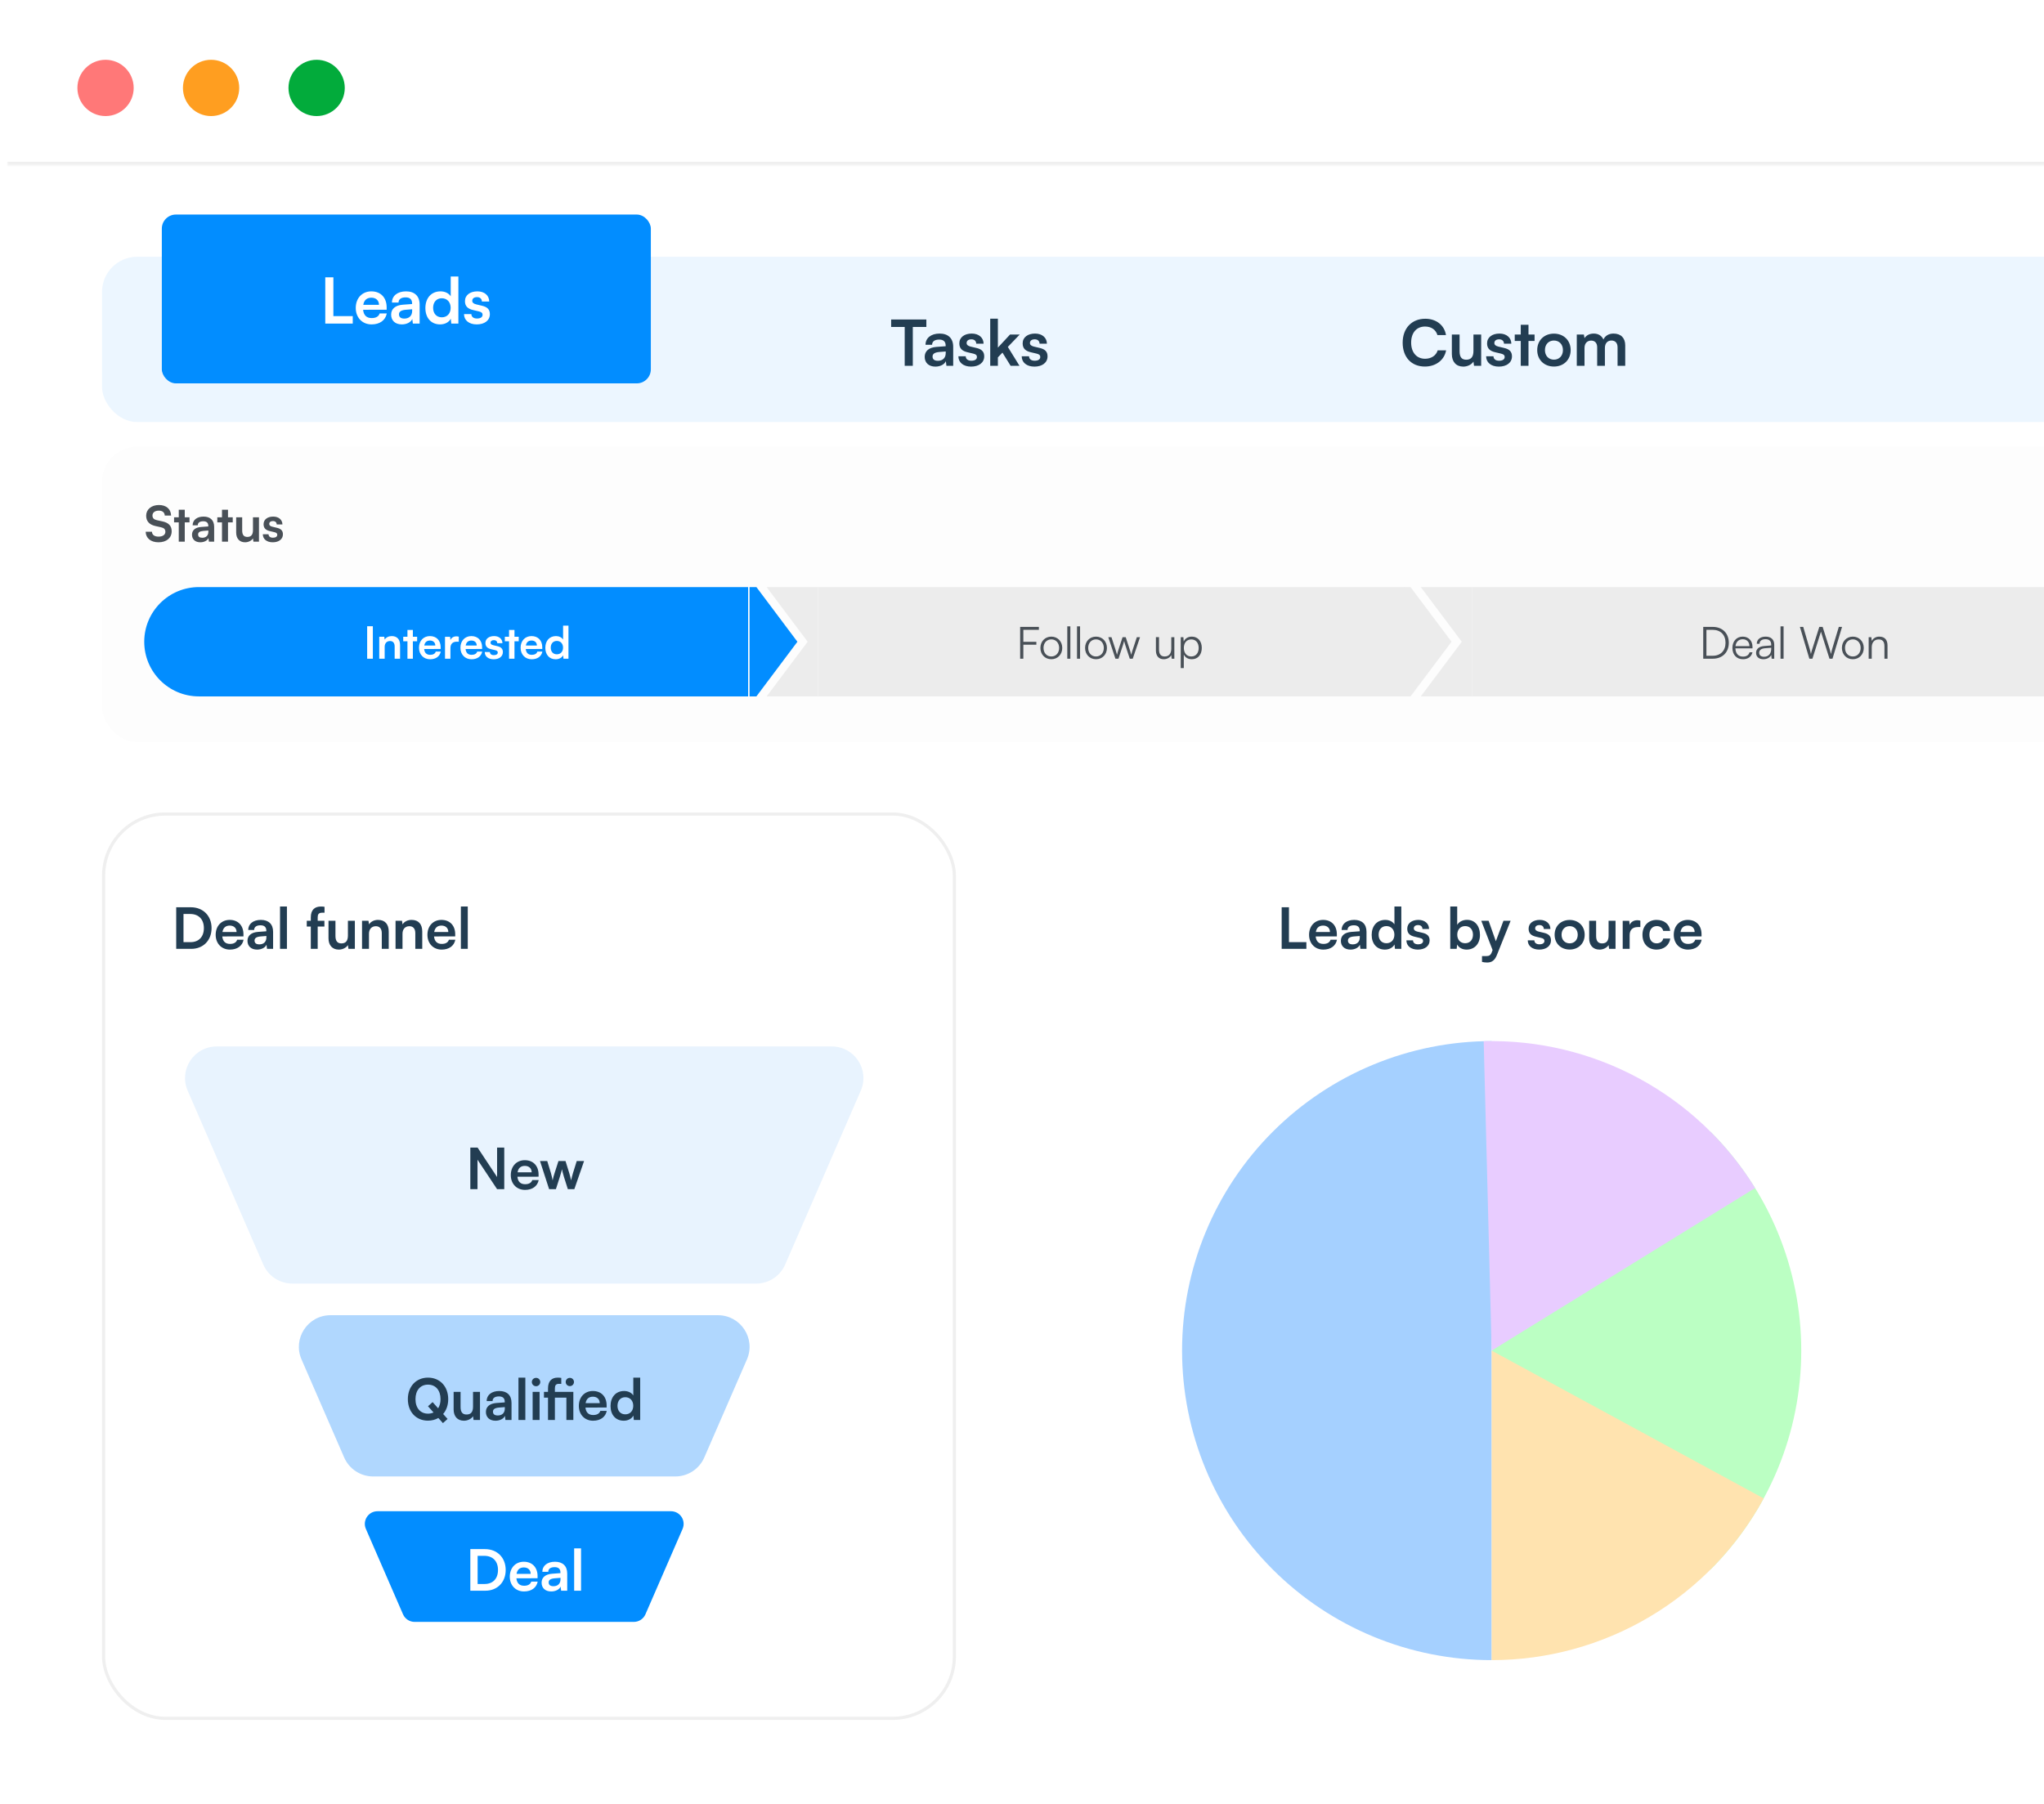 <svg width="581" height="513" viewBox="0 0 581 513" fill="none" xmlns="http://www.w3.org/2000/svg">
<rect width="810" height="565" rx="20" fill="white"/>
<g filter="url(#filter0_i_48_974)">
<mask id="path-2-inside-1_48_974" fill="white">
<path d="M0 0H595V45H0V0Z"/>
</mask>
<path d="M0 0H595V45H0V0Z" fill="white" fill-opacity="0.3"/>
<path d="M595 45V44H0V45V46H595V45Z" fill="#EFEFEF" mask="url(#path-2-inside-1_48_974)"/>
<circle cx="28" cy="23" r="8" fill="#FF7878"/>
<circle cx="58" cy="23" r="8" fill="#FF9E20"/>
<circle cx="88" cy="23" r="8" fill="#02AB3B"/>
</g>
<path d="M53.345 310.097C50.764 304.16 55.115 297.523 61.589 297.523H236.432C242.906 297.523 247.257 304.16 244.676 310.097L223.179 359.539C221.752 362.821 218.514 364.944 214.935 364.944H83.086C79.507 364.944 76.269 362.821 74.842 359.539L53.345 310.097Z" fill="#E8F3FE"/>
<path d="M85.707 386.508C83.126 380.571 87.477 373.934 93.951 373.934H204.07C210.544 373.934 214.895 380.571 212.314 386.508L200.197 414.375C198.77 417.658 195.532 419.781 191.953 419.781H106.068C102.489 419.781 99.251 417.658 97.824 414.375L85.707 386.508Z" fill="#B0D7FE"/>
<path d="M104.002 434.699C102.97 432.324 104.71 429.669 107.3 429.669H190.721C193.311 429.669 195.051 432.324 194.019 434.699L183.466 458.97C182.895 460.283 181.6 461.132 180.168 461.132H117.853C116.421 461.132 115.126 460.283 114.555 458.97L104.002 434.699Z" fill="#028DFF"/>
<path d="M135.729 338.098H133.69V326.269H135.745L141.296 334.651V326.269H143.334V338.098H141.296L135.729 329.716V338.098ZM149.238 338.308C146.859 338.308 145.192 336.577 145.192 334.101C145.192 331.593 146.827 329.861 149.173 329.861C151.568 329.861 153.089 331.463 153.089 333.955V334.554L147.069 334.57C147.215 335.978 147.959 336.69 149.27 336.69C150.354 336.69 151.066 336.269 151.293 335.509H153.121C152.781 337.256 151.325 338.308 149.238 338.308ZM149.189 331.479C148.024 331.479 147.312 332.11 147.118 333.308H151.131C151.131 332.208 150.37 331.479 149.189 331.479ZM156.085 338.098L153.496 330.104H155.551L156.602 333.534C156.78 334.166 156.942 334.861 157.088 335.606C157.234 334.829 157.379 334.327 157.638 333.534L158.738 330.104H160.745L161.813 333.534C161.91 333.858 162.234 335.055 162.331 335.589C162.46 334.991 162.719 334.036 162.865 333.534L163.933 330.104H166.02L163.253 338.098H161.408L160.308 334.635C159.984 333.583 159.806 332.822 159.742 332.418C159.661 332.79 159.515 333.356 159.111 334.667L158.01 338.098H156.085Z" fill="#223D52"/>
<path d="M125.898 404.611L124.604 403.155C123.762 403.64 122.759 403.915 121.643 403.915C118.261 403.915 115.931 401.407 115.931 397.799C115.931 394.207 118.277 391.682 121.659 391.682C125.041 391.682 127.403 394.19 127.403 397.799C127.403 399.498 126.885 400.954 125.963 402.022L127.225 403.43L125.898 404.611ZM125.219 397.799C125.219 395.275 123.827 393.673 121.659 393.673C119.491 393.673 118.099 395.275 118.099 397.799C118.099 400.323 119.491 401.925 121.659 401.925C122.241 401.925 122.759 401.812 123.228 401.585L121.659 399.822L122.97 398.64L124.539 400.404C124.976 399.724 125.219 398.834 125.219 397.799ZM134.46 395.728H136.434V403.721H134.606L134.46 402.653C133.975 403.414 132.939 403.932 131.871 403.932C130.027 403.932 128.943 402.686 128.943 400.728V395.728H130.917V400.032C130.917 401.553 131.515 402.168 132.616 402.168C133.862 402.168 134.46 401.44 134.46 399.919V395.728ZM140.852 403.932C139.153 403.932 138.117 402.944 138.117 401.44C138.117 399.967 139.185 399.045 141.079 398.899L143.473 398.721V398.543C143.473 397.459 142.826 397.022 141.823 397.022C140.658 397.022 140.011 397.508 140.011 398.349H138.328C138.328 396.618 139.752 395.485 141.92 395.485C144.072 395.485 145.399 396.65 145.399 398.867V403.721H143.668L143.522 402.54C143.182 403.365 142.098 403.932 140.852 403.932ZM141.499 402.443C142.713 402.443 143.49 401.715 143.49 400.485V400.064L141.823 400.194C140.593 400.307 140.124 400.711 140.124 401.359C140.124 402.087 140.609 402.443 141.499 402.443ZM149.329 403.721H147.371V391.682H149.329V403.721ZM152.386 394.126C151.707 394.126 151.173 393.592 151.173 392.928C151.173 392.265 151.707 391.747 152.386 391.747C153.034 391.747 153.568 392.265 153.568 392.928C153.568 393.592 153.034 394.126 152.386 394.126ZM151.399 403.721V395.728H153.374V403.721H151.399ZM160.996 403.721V397.378H157.727V403.721H155.769V397.378H154.62V395.728H155.769V394.757C155.769 392.589 156.902 391.682 158.52 391.682C158.827 391.682 159.199 391.699 159.539 391.763V393.446H158.844C157.954 393.446 157.727 393.964 157.727 394.757V395.728H162.97V403.721H160.996ZM161.983 394.093C161.319 394.093 160.801 393.576 160.801 392.912C160.801 392.265 161.319 391.747 161.983 391.747C162.63 391.747 163.148 392.265 163.148 392.912C163.148 393.576 162.63 394.093 161.983 394.093ZM168.581 403.932C166.202 403.932 164.536 402.2 164.536 399.724C164.536 397.216 166.17 395.485 168.516 395.485C170.911 395.485 172.432 397.087 172.432 399.579V400.178L166.413 400.194C166.558 401.601 167.303 402.313 168.613 402.313C169.697 402.313 170.409 401.893 170.636 401.132H172.464C172.125 402.88 170.668 403.932 168.581 403.932ZM168.532 397.103C167.367 397.103 166.655 397.734 166.461 398.932H170.474C170.474 397.831 169.714 397.103 168.532 397.103ZM177.297 403.932C174.983 403.932 173.543 402.233 173.543 399.757C173.543 397.265 174.999 395.485 177.41 395.485C178.527 395.485 179.514 395.954 180.015 396.747V391.682H181.973V403.721H180.161L180.031 402.475C179.546 403.398 178.51 403.932 177.297 403.932ZM177.734 402.119C179.109 402.119 179.999 401.132 179.999 399.692C179.999 398.252 179.109 397.249 177.734 397.249C176.358 397.249 175.517 398.268 175.517 399.692C175.517 401.116 176.358 402.119 177.734 402.119Z" fill="#223D52"/>
<path d="M137.946 452.265H133.69V440.436H137.833C141.328 440.436 143.739 442.847 143.739 446.375C143.739 449.854 141.377 452.265 137.946 452.265ZM137.639 442.346H135.762V450.355H137.752C140.114 450.355 141.554 448.834 141.554 446.375C141.554 443.867 140.082 442.346 137.639 442.346ZM148.953 452.475C146.574 452.475 144.908 450.744 144.908 448.268C144.908 445.76 146.542 444.029 148.888 444.029C151.283 444.029 152.804 445.63 152.804 448.122V448.721L146.785 448.737C146.93 450.145 147.675 450.857 148.985 450.857C150.07 450.857 150.782 450.436 151.008 449.676H152.837C152.497 451.423 151.04 452.475 148.953 452.475ZM148.905 445.647C147.739 445.647 147.028 446.278 146.833 447.475H150.846C150.846 446.375 150.086 445.647 148.905 445.647ZM156.684 452.475C154.985 452.475 153.949 451.488 153.949 449.983C153.949 448.511 155.017 447.588 156.91 447.443L159.305 447.265V447.087C159.305 446.003 158.658 445.566 157.655 445.566C156.49 445.566 155.842 446.051 155.842 446.893H154.16C154.16 445.161 155.583 444.029 157.752 444.029C159.904 444.029 161.231 445.194 161.231 447.41V452.265H159.499L159.354 451.084C159.014 451.909 157.93 452.475 156.684 452.475ZM157.331 450.986C158.545 450.986 159.321 450.258 159.321 449.029V448.608L157.655 448.737C156.425 448.851 155.956 449.255 155.956 449.902C155.956 450.63 156.441 450.986 157.331 450.986ZM165.16 452.265H163.202V440.226H165.16V452.265Z" fill="white"/>
<rect x="29.45" y="231.449" width="241.819" height="257.101" rx="17.53" stroke="#EFEFEF" stroke-width="0.899"/>
<path d="M54.343 269.777H50.088V257.949H54.23C57.725 257.949 60.136 260.36 60.136 263.887C60.136 267.366 57.774 269.777 54.343 269.777ZM54.036 259.858H52.159V267.868H54.149C56.512 267.868 57.952 266.347 57.952 263.887C57.952 261.379 56.479 259.858 54.036 259.858ZM65.35 269.987C62.972 269.987 61.305 268.256 61.305 265.78C61.305 263.272 62.939 261.541 65.286 261.541C67.68 261.541 69.201 263.143 69.201 265.635V266.233L63.182 266.249C63.328 267.657 64.072 268.369 65.383 268.369C66.467 268.369 67.179 267.949 67.405 267.188H69.234C68.894 268.936 67.438 269.987 65.35 269.987ZM65.302 263.159C64.137 263.159 63.425 263.79 63.231 264.987H67.243C67.243 263.887 66.483 263.159 65.302 263.159ZM73.081 269.987C71.382 269.987 70.346 269 70.346 267.495C70.346 266.023 71.414 265.101 73.308 264.955L75.702 264.777V264.599C75.702 263.515 75.055 263.078 74.052 263.078C72.887 263.078 72.24 263.563 72.24 264.405H70.557C70.557 262.673 71.981 261.541 74.149 261.541C76.301 261.541 77.628 262.706 77.628 264.923V269.777H75.897L75.751 268.596C75.411 269.421 74.327 269.987 73.081 269.987ZM73.728 268.499C74.942 268.499 75.719 267.771 75.719 266.541V266.12L74.052 266.249C72.822 266.363 72.353 266.767 72.353 267.415C72.353 268.143 72.838 268.499 73.728 268.499ZM81.558 269.777H79.6V257.738H81.558V269.777ZM87.197 261.783H88.346V260.813C88.346 258.644 89.495 257.738 91.226 257.738C91.533 257.738 91.906 257.754 92.245 257.819V259.502H91.549C90.546 259.502 90.304 260.02 90.304 260.813V261.783H92.213V263.434H90.304V269.777H88.346V263.434H87.197V261.783ZM98.894 261.783H100.868V269.777H99.039L98.894 268.709C98.408 269.47 97.373 269.987 96.305 269.987C94.46 269.987 93.376 268.741 93.376 266.783V261.783H95.35V266.088C95.35 267.609 95.949 268.224 97.049 268.224C98.295 268.224 98.894 267.495 98.894 265.974V261.783ZM104.881 269.777H102.907V261.783H104.735L104.897 262.819C105.399 262.01 106.369 261.541 107.454 261.541C109.46 261.541 110.496 262.787 110.496 264.858V269.777H108.522V265.327C108.522 263.984 107.858 263.337 106.839 263.337C105.625 263.337 104.881 264.178 104.881 265.473V269.777ZM114.409 269.777H112.435V261.783H114.264L114.426 262.819C114.927 262.01 115.898 261.541 116.982 261.541C118.989 261.541 120.024 262.787 120.024 264.858V269.777H118.05V265.327C118.05 263.984 117.387 263.337 116.367 263.337C115.154 263.337 114.409 264.178 114.409 265.473V269.777ZM125.54 269.987C123.161 269.987 121.495 268.256 121.495 265.78C121.495 263.272 123.129 261.541 125.475 261.541C127.87 261.541 129.391 263.143 129.391 265.635V266.233L123.372 266.249C123.517 267.657 124.262 268.369 125.572 268.369C126.656 268.369 127.368 267.949 127.595 267.188H129.423C129.084 268.936 127.627 269.987 125.54 269.987ZM125.491 263.159C124.326 263.159 123.614 263.79 123.42 264.987H127.433C127.433 263.887 126.673 263.159 125.491 263.159ZM132.961 269.777H131.003V257.738H132.961V269.777Z" fill="#223D52"/>
<path d="M366.382 257.949V267.868H371.333V269.777H364.311V257.949H366.382ZM376.144 269.987C373.766 269.987 372.099 268.256 372.099 265.78C372.099 263.272 373.733 261.541 376.08 261.541C378.474 261.541 379.995 263.143 379.995 265.635V266.233L373.976 266.249C374.122 267.657 374.866 268.369 376.177 268.369C377.261 268.369 377.973 267.949 378.199 267.188H380.028C379.688 268.936 378.232 269.987 376.144 269.987ZM376.096 263.159C374.931 263.159 374.219 263.79 374.025 264.987H378.038C378.038 263.887 377.277 263.159 376.096 263.159ZM383.875 269.987C382.176 269.987 381.14 269 381.14 267.495C381.14 266.023 382.208 265.101 384.102 264.955L386.496 264.777V264.599C386.496 263.515 385.849 263.078 384.846 263.078C383.681 263.078 383.034 263.563 383.034 264.405H381.351C381.351 262.673 382.775 261.541 384.943 261.541C387.095 261.541 388.422 262.706 388.422 264.923V269.777H386.691L386.545 268.596C386.205 269.421 385.121 269.987 383.875 269.987ZM384.522 268.499C385.736 268.499 386.513 267.771 386.513 266.541V266.12L384.846 266.249C383.616 266.363 383.147 266.767 383.147 267.415C383.147 268.143 383.632 268.499 384.522 268.499ZM393.646 269.987C391.332 269.987 389.892 268.288 389.892 265.813C389.892 263.321 391.348 261.541 393.759 261.541C394.876 261.541 395.863 262.01 396.364 262.803V257.738H398.322V269.777H396.51L396.381 268.531C395.895 269.453 394.86 269.987 393.646 269.987ZM394.083 268.175C395.458 268.175 396.348 267.188 396.348 265.748C396.348 264.308 395.458 263.305 394.083 263.305C392.708 263.305 391.866 264.324 391.866 265.748C391.866 267.172 392.708 268.175 394.083 268.175ZM399.765 267.35H401.642C401.658 268.046 402.176 268.482 403.082 268.482C404.004 268.482 404.506 268.11 404.506 267.528C404.506 267.123 404.296 266.832 403.584 266.67L402.143 266.33C400.703 266.007 400.008 265.327 400.008 264.049C400.008 262.479 401.334 261.541 403.179 261.541C404.975 261.541 406.189 262.576 406.205 264.13H404.328C404.312 263.45 403.859 263.013 403.098 263.013C402.321 263.013 401.868 263.369 401.868 263.968C401.868 264.421 402.224 264.712 402.904 264.874L404.344 265.214C405.687 265.521 406.367 266.136 406.367 267.366C406.367 268.984 404.991 269.987 403.017 269.987C401.027 269.987 399.765 268.919 399.765 267.35ZM414.06 269.777H412.231V257.738H414.205V262.949C414.723 262.059 415.791 261.525 417.005 261.525C419.286 261.525 420.678 263.305 420.678 265.829C420.678 268.288 419.173 269.987 416.875 269.987C415.678 269.987 414.658 269.453 414.189 268.531L414.06 269.777ZM414.221 265.748C414.221 267.188 415.111 268.175 416.471 268.175C417.862 268.175 418.687 267.172 418.687 265.748C418.687 264.324 417.862 263.305 416.471 263.305C415.111 263.305 414.221 264.308 414.221 265.748ZM421.254 273.482V271.832H422.435C423.211 271.832 423.697 271.654 424.037 270.715L424.263 270.117L421.043 261.783H423.131L425.186 267.609L427.354 261.783H429.393L425.477 271.557C424.878 273.046 424.037 273.66 422.726 273.66C422.176 273.66 421.69 273.596 421.254 273.482ZM434.26 267.35H436.137C436.154 268.046 436.671 268.482 437.578 268.482C438.5 268.482 439.002 268.11 439.002 267.528C439.002 267.123 438.791 266.832 438.079 266.67L436.639 266.33C435.199 266.007 434.503 265.327 434.503 264.049C434.503 262.479 435.83 261.541 437.675 261.541C439.471 261.541 440.684 262.576 440.701 264.13H438.824C438.807 263.45 438.354 263.013 437.594 263.013C436.817 263.013 436.364 263.369 436.364 263.968C436.364 264.421 436.72 264.712 437.4 264.874L438.84 265.214C440.183 265.521 440.862 266.136 440.862 267.366C440.862 268.984 439.487 269.987 437.513 269.987C435.523 269.987 434.26 268.919 434.26 267.35ZM441.896 265.764C441.896 263.272 443.692 261.557 446.168 261.557C448.644 261.557 450.44 263.272 450.44 265.764C450.44 268.256 448.644 269.971 446.168 269.971C443.692 269.971 441.896 268.256 441.896 265.764ZM443.87 265.764C443.87 267.22 444.809 268.207 446.168 268.207C447.527 268.207 448.466 267.22 448.466 265.764C448.466 264.308 447.527 263.321 446.168 263.321C444.809 263.321 443.87 264.308 443.87 265.764ZM457.236 261.783H459.21V269.777H457.381L457.236 268.709C456.75 269.47 455.715 269.987 454.647 269.987C452.802 269.987 451.718 268.741 451.718 266.783V261.783H453.692V266.088C453.692 267.609 454.291 268.224 455.391 268.224C456.637 268.224 457.236 267.495 457.236 265.974V261.783ZM466.265 261.751V263.58H465.537C464.113 263.58 463.223 264.34 463.223 265.893V269.777H461.249V261.8H463.11L463.223 262.965C463.563 262.172 464.323 261.638 465.391 261.638C465.666 261.638 465.941 261.67 466.265 261.751ZM466.863 265.764C466.863 263.288 468.498 261.541 470.86 261.541C473.044 261.541 474.533 262.754 474.743 264.68H472.769C472.543 263.774 471.879 263.305 470.941 263.305C469.679 263.305 468.837 264.259 468.837 265.764C468.837 267.269 469.614 268.207 470.876 268.207C471.863 268.207 472.559 267.722 472.769 266.848H474.76C474.517 268.709 472.964 269.987 470.876 269.987C468.449 269.987 466.863 268.304 466.863 265.764ZM479.805 269.987C477.426 269.987 475.76 268.256 475.76 265.78C475.76 263.272 477.394 261.541 479.74 261.541C482.135 261.541 483.656 263.143 483.656 265.635V266.233L477.637 266.249C477.782 267.657 478.527 268.369 479.837 268.369C480.922 268.369 481.633 267.949 481.86 267.188H483.689C483.349 268.936 481.892 269.987 479.805 269.987ZM479.756 263.159C478.591 263.159 477.879 263.79 477.685 264.987H481.698C481.698 263.887 480.938 263.159 479.756 263.159Z" fill="#223D52"/>
<rect x="29" y="73" width="594" height="47" rx="10" fill="#ECF6FF"/>
<g filter="url(#filter1_d_48_974)">
<rect x="44" y="59" width="139" height="48" rx="4" fill="#028DFF"/>
<path d="M92.762 76.842V87.876H98.27V90H90.458V76.842H92.762ZM103.622 90.234C100.976 90.234 99.122 88.308 99.122 85.554C99.122 82.764 100.94 80.838 103.55 80.838C106.214 80.838 107.906 82.62 107.906 85.392V86.058L101.21 86.076C101.372 87.642 102.2 88.434 103.658 88.434C104.864 88.434 105.656 87.966 105.908 87.12H107.942C107.564 89.064 105.944 90.234 103.622 90.234ZM103.568 82.638C102.272 82.638 101.48 83.34 101.264 84.672H105.728C105.728 83.448 104.882 82.638 103.568 82.638ZM112.221 90.234C110.331 90.234 109.179 89.136 109.179 87.462C109.179 85.824 110.367 84.798 112.473 84.636L115.137 84.438V84.24C115.137 83.034 114.417 82.548 113.301 82.548C112.005 82.548 111.285 83.088 111.285 84.024H109.413C109.413 82.098 110.997 80.838 113.409 80.838C115.803 80.838 117.279 82.134 117.279 84.6V90H115.353L115.191 88.686C114.813 89.604 113.607 90.234 112.221 90.234ZM112.941 88.578C114.291 88.578 115.155 87.768 115.155 86.4V85.932L113.301 86.076C111.933 86.202 111.411 86.652 111.411 87.372C111.411 88.182 111.951 88.578 112.941 88.578ZM123.091 90.234C120.517 90.234 118.915 88.344 118.915 85.59C118.915 82.818 120.535 80.838 123.217 80.838C124.459 80.838 125.557 81.36 126.115 82.242V76.608H128.293V90H126.277L126.133 88.614C125.593 89.64 124.441 90.234 123.091 90.234ZM123.577 88.218C125.107 88.218 126.097 87.12 126.097 85.518C126.097 83.916 125.107 82.8 123.577 82.8C122.047 82.8 121.111 83.934 121.111 85.518C121.111 87.102 122.047 88.218 123.577 88.218ZM129.897 87.3H131.985C132.003 88.074 132.579 88.56 133.587 88.56C134.613 88.56 135.171 88.146 135.171 87.498C135.171 87.048 134.937 86.724 134.145 86.544L132.543 86.166C130.941 85.806 130.167 85.05 130.167 83.628C130.167 81.882 131.643 80.838 133.695 80.838C135.693 80.838 137.043 81.99 137.061 83.718H134.973C134.955 82.962 134.451 82.476 133.605 82.476C132.741 82.476 132.237 82.872 132.237 83.538C132.237 84.042 132.633 84.366 133.389 84.546L134.991 84.924C136.485 85.266 137.241 85.95 137.241 87.318C137.241 89.118 135.711 90.234 133.515 90.234C131.301 90.234 129.897 89.046 129.897 87.3Z" fill="white"/>
</g>
<path d="M253.306 92.966V90.842H263.314V92.966H259.462V104H257.158V92.966H253.306ZM265.885 104.234C263.995 104.234 262.843 103.136 262.843 101.462C262.843 99.824 264.031 98.798 266.137 98.636L268.801 98.438V98.24C268.801 97.034 268.081 96.548 266.965 96.548C265.669 96.548 264.949 97.088 264.949 98.024H263.077C263.077 96.098 264.661 94.838 267.073 94.838C269.467 94.838 270.943 96.134 270.943 98.6V104H269.017L268.855 102.686C268.477 103.604 267.271 104.234 265.885 104.234ZM266.605 102.578C267.955 102.578 268.819 101.768 268.819 100.4V99.932L266.965 100.076C265.597 100.202 265.075 100.652 265.075 101.372C265.075 102.182 265.615 102.578 266.605 102.578ZM272.417 101.3H274.505C274.523 102.074 275.099 102.56 276.107 102.56C277.133 102.56 277.691 102.146 277.691 101.498C277.691 101.048 277.457 100.724 276.665 100.544L275.063 100.166C273.461 99.806 272.687 99.05 272.687 97.628C272.687 95.882 274.163 94.838 276.215 94.838C278.213 94.838 279.563 95.99 279.581 97.718H277.493C277.475 96.962 276.971 96.476 276.125 96.476C275.261 96.476 274.757 96.872 274.757 97.538C274.757 98.042 275.153 98.366 275.909 98.546L277.511 98.924C279.005 99.266 279.761 99.95 279.761 101.318C279.761 103.118 278.231 104.234 276.035 104.234C273.821 104.234 272.417 103.046 272.417 101.3ZM283.647 104H281.469V90.608H283.647V98.834L287.103 95.108H289.857L286.473 98.636L289.785 104H287.265L284.943 100.256L283.647 101.606V104ZM290.417 101.3H292.505C292.523 102.074 293.099 102.56 294.107 102.56C295.133 102.56 295.691 102.146 295.691 101.498C295.691 101.048 295.457 100.724 294.665 100.544L293.063 100.166C291.461 99.806 290.687 99.05 290.687 97.628C290.687 95.882 292.163 94.838 294.215 94.838C296.213 94.838 297.563 95.99 297.581 97.718H295.493C295.475 96.962 294.971 96.476 294.125 96.476C293.261 96.476 292.757 96.872 292.757 97.538C292.757 98.042 293.153 98.366 293.909 98.546L295.511 98.924C297.005 99.266 297.761 99.95 297.761 101.318C297.761 103.118 296.231 104.234 294.035 104.234C291.821 104.234 290.417 103.046 290.417 101.3Z" fill="#223D52"/>
<path d="M405.02 104.216C401.186 104.216 398.702 101.552 398.702 97.43C398.702 93.344 401.276 90.626 405.128 90.626C408.242 90.626 410.564 92.444 411.014 95.27H408.584C408.134 93.74 406.82 92.84 405.074 92.84C402.644 92.84 401.114 94.604 401.114 97.412C401.114 100.202 402.662 102.002 405.074 102.002C406.856 102.002 408.224 101.066 408.656 99.608H411.05C410.546 102.38 408.134 104.216 405.02 104.216ZM418.822 95.108H421.018V104H418.984L418.822 102.812C418.282 103.658 417.13 104.234 415.942 104.234C413.89 104.234 412.684 102.848 412.684 100.67V95.108H414.88V99.896C414.88 101.588 415.546 102.272 416.77 102.272C418.156 102.272 418.822 101.462 418.822 99.77V95.108ZM422.427 101.3H424.515C424.533 102.074 425.109 102.56 426.117 102.56C427.143 102.56 427.701 102.146 427.701 101.498C427.701 101.048 427.467 100.724 426.675 100.544L425.073 100.166C423.471 99.806 422.697 99.05 422.697 97.628C422.697 95.882 424.173 94.838 426.225 94.838C428.223 94.838 429.573 95.99 429.591 97.718H427.503C427.485 96.962 426.981 96.476 426.135 96.476C425.271 96.476 424.767 96.872 424.767 97.538C424.767 98.042 425.163 98.366 425.919 98.546L427.521 98.924C429.015 99.266 429.771 99.95 429.771 101.318C429.771 103.118 428.241 104.234 426.045 104.234C423.831 104.234 422.427 103.046 422.427 101.3ZM434.467 104H432.271V96.944H430.561V95.108H432.271V92.336H434.467V95.108H436.195V96.944H434.467V104ZM436.95 99.536C436.95 96.764 438.948 94.856 441.702 94.856C444.456 94.856 446.454 96.764 446.454 99.536C446.454 102.308 444.456 104.216 441.702 104.216C438.948 104.216 436.95 102.308 436.95 99.536ZM439.146 99.536C439.146 101.156 440.19 102.254 441.702 102.254C443.214 102.254 444.258 101.156 444.258 99.536C444.258 97.916 443.214 96.818 441.702 96.818C440.19 96.818 439.146 97.916 439.146 99.536ZM450.391 104H448.195V95.108H450.211L450.391 96.152C450.841 95.414 451.741 94.838 453.019 94.838C454.369 94.838 455.305 95.504 455.773 96.53C456.223 95.504 457.267 94.838 458.617 94.838C460.777 94.838 461.965 96.134 461.965 98.186V104H459.787V98.762C459.787 97.484 459.103 96.818 458.059 96.818C456.997 96.818 456.187 97.502 456.187 98.96V104H453.991V98.744C453.991 97.502 453.325 96.836 452.281 96.836C451.237 96.836 450.391 97.52 450.391 98.96V104Z" fill="#223D52"/>
<rect x="29" y="127" width="641" height="84" rx="10" fill="#FDFDFD"/>
<path d="M41.546 146.622C41.546 144.83 43.03 143.584 45.186 143.584C47.258 143.584 48.574 144.732 48.63 146.58H46.838C46.796 145.698 46.166 145.18 45.158 145.18C44.052 145.18 43.338 145.712 43.338 146.566C43.338 147.294 43.73 147.7 44.584 147.896L46.194 148.246C47.944 148.624 48.798 149.52 48.798 151.046C48.798 152.95 47.314 154.182 45.06 154.182C42.876 154.182 41.448 153.02 41.406 151.186H43.198C43.212 152.054 43.912 152.572 45.06 152.572C46.25 152.572 47.006 152.054 47.006 151.2C47.006 150.514 46.656 150.108 45.816 149.926L44.192 149.562C42.456 149.184 41.546 148.19 41.546 146.622ZM52.519 154H50.811V148.512H49.481V147.084H50.811V144.928H52.519V147.084H53.863V148.512H52.519V154ZM56.942 154.182C55.472 154.182 54.576 153.328 54.576 152.026C54.576 150.752 55.5 149.954 57.138 149.828L59.21 149.674V149.52C59.21 148.582 58.65 148.204 57.782 148.204C56.774 148.204 56.214 148.624 56.214 149.352H54.758C54.758 147.854 55.99 146.874 57.866 146.874C59.728 146.874 60.876 147.882 60.876 149.8V154H59.378L59.252 152.978C58.958 153.692 58.02 154.182 56.942 154.182ZM57.502 152.894C58.552 152.894 59.224 152.264 59.224 151.2V150.836L57.782 150.948C56.718 151.046 56.312 151.396 56.312 151.956C56.312 152.586 56.732 152.894 57.502 152.894ZM64.81 154H63.102V148.512H61.772V147.084H63.102V144.928H64.81V147.084H66.154V148.512H64.81V154ZM71.906 147.084H73.614V154H72.032L71.906 153.076C71.486 153.734 70.59 154.182 69.666 154.182C68.07 154.182 67.132 153.104 67.132 151.41V147.084H68.84V150.808C68.84 152.124 69.358 152.656 70.31 152.656C71.388 152.656 71.906 152.026 71.906 150.71V147.084ZM74.709 151.9H76.333C76.347 152.502 76.795 152.88 77.579 152.88C78.377 152.88 78.811 152.558 78.811 152.054C78.811 151.704 78.629 151.452 78.013 151.312L76.767 151.018C75.521 150.738 74.919 150.15 74.919 149.044C74.919 147.686 76.067 146.874 77.663 146.874C79.217 146.874 80.267 147.77 80.281 149.114H78.657C78.643 148.526 78.251 148.148 77.593 148.148C76.921 148.148 76.529 148.456 76.529 148.974C76.529 149.366 76.837 149.618 77.425 149.758L78.671 150.052C79.833 150.318 80.421 150.85 80.421 151.914C80.421 153.314 79.231 154.182 77.523 154.182C75.801 154.182 74.709 153.258 74.709 151.9Z" fill="#495057"/>
<path d="M212.651 198H56.54V197.999C47.957 197.998 41 191.042 41 182.459C41 173.876 47.958 166.918 56.54 166.918H212.651V198Z" fill="#028DFF"/>
<path d="M105.98 178.048V187.278H104.364V178.048H105.98ZM109.34 187.278H107.799V181.041H109.226L109.352 181.849C109.744 181.217 110.501 180.851 111.347 180.851C112.913 180.851 113.721 181.824 113.721 183.44V187.278H112.181V183.806C112.181 182.758 111.663 182.253 110.867 182.253C109.92 182.253 109.34 182.909 109.34 183.92V187.278ZM117.356 187.278H115.816V182.329H114.616V181.041H115.816V179.096H117.356V181.041H118.568V182.329H117.356V187.278ZM122.255 187.443C120.399 187.443 119.098 186.091 119.098 184.16C119.098 182.202 120.373 180.851 122.204 180.851C124.073 180.851 125.26 182.101 125.26 184.046V184.513L120.563 184.526C120.676 185.624 121.257 186.18 122.28 186.18C123.126 186.18 123.682 185.852 123.859 185.258H125.285C125.02 186.622 123.884 187.443 122.255 187.443ZM122.217 182.114C121.308 182.114 120.752 182.606 120.601 183.541H123.732C123.732 182.682 123.139 182.114 122.217 182.114ZM130.407 181.015V182.442H129.839C128.728 182.442 128.034 183.036 128.034 184.248V187.278H126.493V181.053H127.945L128.034 181.962C128.299 181.344 128.892 180.927 129.726 180.927C129.94 180.927 130.155 180.952 130.407 181.015ZM134.031 187.443C132.175 187.443 130.874 186.091 130.874 184.16C130.874 182.202 132.15 180.851 133.981 180.851C135.849 180.851 137.036 182.101 137.036 184.046V184.513L132.339 184.526C132.453 185.624 133.034 186.18 134.056 186.18C134.902 186.18 135.458 185.852 135.635 185.258H137.062C136.796 186.622 135.66 187.443 134.031 187.443ZM133.993 182.114C133.084 182.114 132.528 182.606 132.377 183.541H135.508C135.508 182.682 134.915 182.114 133.993 182.114ZM137.789 185.384H139.254C139.267 185.927 139.671 186.268 140.378 186.268C141.098 186.268 141.489 185.978 141.489 185.523C141.489 185.208 141.325 184.98 140.769 184.854L139.646 184.589C138.522 184.336 137.979 183.806 137.979 182.808C137.979 181.584 139.014 180.851 140.454 180.851C141.855 180.851 142.802 181.659 142.815 182.872H141.35C141.338 182.341 140.984 182 140.391 182C139.785 182 139.431 182.278 139.431 182.745C139.431 183.099 139.709 183.326 140.239 183.452L141.363 183.718C142.411 183.958 142.941 184.437 142.941 185.397C142.941 186.66 141.868 187.443 140.327 187.443C138.774 187.443 137.789 186.609 137.789 185.384ZM146.236 187.278H144.695V182.329H143.495V181.041H144.695V179.096H146.236V181.041H147.448V182.329H146.236V187.278ZM151.134 187.443C149.278 187.443 147.978 186.091 147.978 184.16C147.978 182.202 149.253 180.851 151.084 180.851C152.953 180.851 154.14 182.101 154.14 184.046V184.513L149.442 184.526C149.556 185.624 150.137 186.18 151.16 186.18C152.006 186.18 152.561 185.852 152.738 185.258H154.165C153.9 186.622 152.763 187.443 151.134 187.443ZM151.096 182.114C150.187 182.114 149.632 182.606 149.48 183.541H152.612C152.612 182.682 152.018 182.114 151.096 182.114ZM157.936 187.443C156.13 187.443 155.006 186.117 155.006 184.185C155.006 182.24 156.143 180.851 158.024 180.851C158.895 180.851 159.666 181.217 160.057 181.836V177.884H161.585V187.278H160.171L160.07 186.306C159.691 187.026 158.883 187.443 157.936 187.443ZM158.277 186.028C159.35 186.028 160.045 185.258 160.045 184.134C160.045 183.01 159.35 182.228 158.277 182.228C157.203 182.228 156.547 183.023 156.547 184.134C156.547 185.245 157.203 186.028 158.277 186.028Z" fill="white"/>
<path d="M232.483 166.918H399.261V198H232.483V166.918Z" fill="#ECECEC"/>
<path d="M294.582 183.301H290.882V187.278H289.973V178.237H295.302V179.071H290.882V182.48H294.582V183.301ZM295.73 184.223C295.73 182.354 297.043 181.003 298.836 181.003C300.629 181.003 301.942 182.354 301.942 184.223C301.942 186.079 300.629 187.43 298.836 187.43C297.043 187.43 295.73 186.079 295.73 184.223ZM296.614 184.21C296.614 185.65 297.523 186.647 298.836 186.647C300.137 186.647 301.058 185.65 301.058 184.21C301.058 182.796 300.137 181.786 298.836 181.786C297.523 181.786 296.614 182.796 296.614 184.21ZM304.245 187.278H303.374V178.073H304.245V187.278ZM307.007 187.278H306.136V178.073H307.007V187.278ZM308.431 184.223C308.431 182.354 309.744 181.003 311.537 181.003C313.33 181.003 314.643 182.354 314.643 184.223C314.643 186.079 313.33 187.43 311.537 187.43C309.744 187.43 308.431 186.079 308.431 184.223ZM309.315 184.21C309.315 185.65 310.224 186.647 311.537 186.647C312.838 186.647 313.759 185.65 313.759 184.21C313.759 182.796 312.838 181.786 311.537 181.786C310.224 181.786 309.315 182.796 309.315 184.21ZM317.054 187.278L315.033 181.167H315.93L317.129 184.854C317.268 185.258 317.382 185.675 317.508 186.167C317.609 185.675 317.811 185.056 317.874 184.854L319.086 181.167H319.983L321.183 184.854C321.296 185.182 321.448 185.713 321.561 186.167C321.688 185.662 321.713 185.511 321.928 184.854L323.14 181.167H324.049L321.978 187.278H321.132L319.869 183.44C319.718 182.985 319.617 182.606 319.541 182.24C319.453 182.569 319.352 182.935 319.187 183.44L317.925 187.278H317.054ZM332.932 181.167H333.804V187.278H333.046L332.932 186.243C332.592 186.95 331.746 187.43 330.786 187.43C329.346 187.43 328.563 186.445 328.563 184.955V181.154H329.447V184.677C329.447 186.129 330.091 186.647 331.064 186.647C332.238 186.647 332.932 185.864 332.932 184.412V181.167ZM335.619 189.943V181.167H336.376L336.465 182.404C336.894 181.457 337.753 181.003 338.775 181.003C340.543 181.003 341.604 182.354 341.604 184.197C341.604 186.041 340.581 187.43 338.775 187.43C337.74 187.43 336.919 186.988 336.49 186.104V189.943H335.619ZM336.503 184.223C336.503 185.624 337.285 186.647 338.624 186.647C339.95 186.647 340.72 185.624 340.72 184.223C340.72 182.808 339.95 181.798 338.624 181.798C337.285 181.798 336.503 182.808 336.503 184.223Z" fill="#495057"/>
<g clip-path="url(#clip0_48_974)">
<path d="M215.003 166.918H213.06V198H215.003L226.659 182.459L215.003 166.918Z" fill="#028DFF"/>
<path d="M217.917 166.918L229.573 182.459L217.917 198H232.487V166.918H217.917Z" fill="#ECECEC"/>
</g>
<g clip-path="url(#clip1_48_974)">
<path d="M400.938 166.918H398.996V198H400.938L412.594 182.459L400.938 166.918Z" fill="#ECECEC"/>
<path d="M403.852 166.918L415.508 182.459L403.852 198H418.422V166.918H403.852Z" fill="#ECECEC"/>
</g>
<path d="M591.095 166.918C599.679 166.918 606.636 173.876 606.636 182.459C606.636 190.908 599.894 197.782 591.497 197.995L591.095 198H418.419V166.918H591.095Z" fill="#ECECEC"/>
<path d="M486.889 187.278H484.137V178.237H486.864C489.592 178.237 491.41 180.056 491.41 182.758C491.41 185.46 489.604 187.278 486.889 187.278ZM486.826 179.071H485.046V186.445H486.852C489.061 186.445 490.475 185.006 490.475 182.758C490.475 180.498 489.061 179.071 486.826 179.071ZM495.426 187.43C493.633 187.43 492.433 186.142 492.433 184.223C492.433 182.316 493.62 181.003 495.363 181.003C497.017 181.003 498.141 182.177 498.141 183.907V184.336H493.279C493.343 185.826 494.125 186.685 495.439 186.685C496.436 186.685 497.08 186.256 497.307 185.448H498.141C497.813 186.735 496.865 187.43 495.426 187.43ZM495.363 181.748C494.214 181.748 493.456 182.505 493.305 183.705H497.27C497.27 182.531 496.512 181.748 495.363 181.748ZM501.227 187.43C499.927 187.43 499.157 186.698 499.157 185.624C499.157 184.5 500.015 183.793 501.442 183.68L503.462 183.516V183.314C503.462 182.114 502.743 181.735 501.846 181.735C500.785 181.735 500.154 182.215 500.154 183.036H499.359C499.359 181.798 500.369 181.003 501.871 181.003C503.286 181.003 504.321 181.71 504.321 183.326V187.278H503.589L503.475 186.205C503.096 186.975 502.263 187.43 501.227 187.43ZM501.429 186.723C502.717 186.723 503.462 185.826 503.462 184.5V184.172L501.657 184.311C500.508 184.412 500.04 184.917 500.04 185.599C500.04 186.344 500.596 186.723 501.429 186.723ZM506.978 187.278H506.107V178.073H506.978V187.278ZM514.303 187.278L511.614 178.237H512.561L514.392 184.45C514.518 184.892 514.632 185.346 514.745 185.94C514.897 185.283 515.023 184.892 515.162 184.45L517.132 178.237H518.079L520.049 184.45C520.188 184.905 520.314 185.359 520.453 185.94C520.592 185.245 520.705 184.804 520.806 184.463L522.675 178.237H523.597L520.882 187.278H520.023L517.599 179.601L515.175 187.278H514.303ZM523.557 184.223C523.557 182.354 524.87 181.003 526.663 181.003C528.456 181.003 529.77 182.354 529.77 184.223C529.77 186.079 528.456 187.43 526.663 187.43C524.87 187.43 523.557 186.079 523.557 184.223ZM524.441 184.21C524.441 185.65 525.35 186.647 526.663 186.647C527.964 186.647 528.886 185.65 528.886 184.21C528.886 182.796 527.964 181.786 526.663 181.786C525.35 181.786 524.441 182.796 524.441 184.21ZM532.034 187.278H531.163V181.167H531.921L532.047 182.228C532.451 181.445 533.259 181.003 534.143 181.003C535.823 181.003 536.517 182 536.517 183.541V187.278H535.646V183.73C535.646 182.303 535.002 181.798 533.992 181.798C532.742 181.798 532.034 182.707 532.034 184.084V187.278Z" fill="#495057"/>
<path d="M424 296C400.661 296 378.278 305.271 361.775 321.775C345.271 338.278 336 360.661 336 384C336 407.339 345.271 429.722 361.775 446.225C378.278 462.729 400.661 472 424 472L424 384L424 296Z" fill="#A5D0FF"/>
<path d="M486.225 321.775C494.397 329.946 500.879 339.647 505.301 350.324C509.724 361.001 512 372.444 512 384C512 395.556 509.724 407 505.301 417.676C500.879 428.353 494.397 438.054 486.225 446.225L424 384L486.225 321.775Z" fill="#BBFFC3"/>
<path d="M424 472C439.832 472 455.37 467.729 468.978 459.637C482.586 451.545 493.758 439.932 501.318 426.022L424 384L424 472Z" fill="#FFE3AF"/>
<path d="M498.881 337.774C490.795 324.677 479.416 313.929 465.879 306.604C452.342 299.279 437.12 295.633 421.733 296.029L424 384L498.881 337.774Z" fill="#E8CCFF"/>
<defs>
<filter id="filter0_i_48_974" x="0" y="0" width="597" height="47" filterUnits="userSpaceOnUse" color-interpolation-filters="sRGB">
<feFlood flood-opacity="0" result="BackgroundImageFix"/>
<feBlend mode="normal" in="SourceGraphic" in2="BackgroundImageFix" result="shape"/>
<feColorMatrix in="SourceAlpha" type="matrix" values="0 0 0 0 0 0 0 0 0 0 0 0 0 0 0 0 0 0 127 0" result="hardAlpha"/>
<feOffset dx="2" dy="2"/>
<feGaussianBlur stdDeviation="8"/>
<feComposite in2="hardAlpha" operator="arithmetic" k2="-1" k3="1"/>
<feColorMatrix type="matrix" values="0 0 0 0 1 0 0 0 0 1 0 0 0 0 1 0 0 0 0.3 0"/>
<feBlend mode="normal" in2="shape" result="effect1_innerShadow_48_974"/>
</filter>
<filter id="filter1_d_48_974" x="30" y="45" width="171" height="80" filterUnits="userSpaceOnUse" color-interpolation-filters="sRGB">
<feFlood flood-opacity="0" result="BackgroundImageFix"/>
<feColorMatrix in="SourceAlpha" type="matrix" values="0 0 0 0 0 0 0 0 0 0 0 0 0 0 0 0 0 0 127 0" result="hardAlpha"/>
<feOffset dx="2" dy="2"/>
<feGaussianBlur stdDeviation="8"/>
<feComposite in2="hardAlpha" operator="out"/>
<feColorMatrix type="matrix" values="0 0 0 0 0 0 0 0 0 0 0 0 0 0 0 0 0 0 0.05 0"/>
<feBlend mode="normal" in2="BackgroundImageFix" result="effect1_dropShadow_48_974"/>
<feBlend mode="normal" in="SourceGraphic" in2="effect1_dropShadow_48_974" result="shape"/>
</filter>
<clipPath id="clip0_48_974">
<rect width="19.426" height="31.082" fill="white" transform="translate(213.06 166.918)"/>
</clipPath>
<clipPath id="clip1_48_974">
<rect width="19.426" height="31.082" fill="white" transform="translate(398.996 166.918)"/>
</clipPath>
</defs>
</svg>
